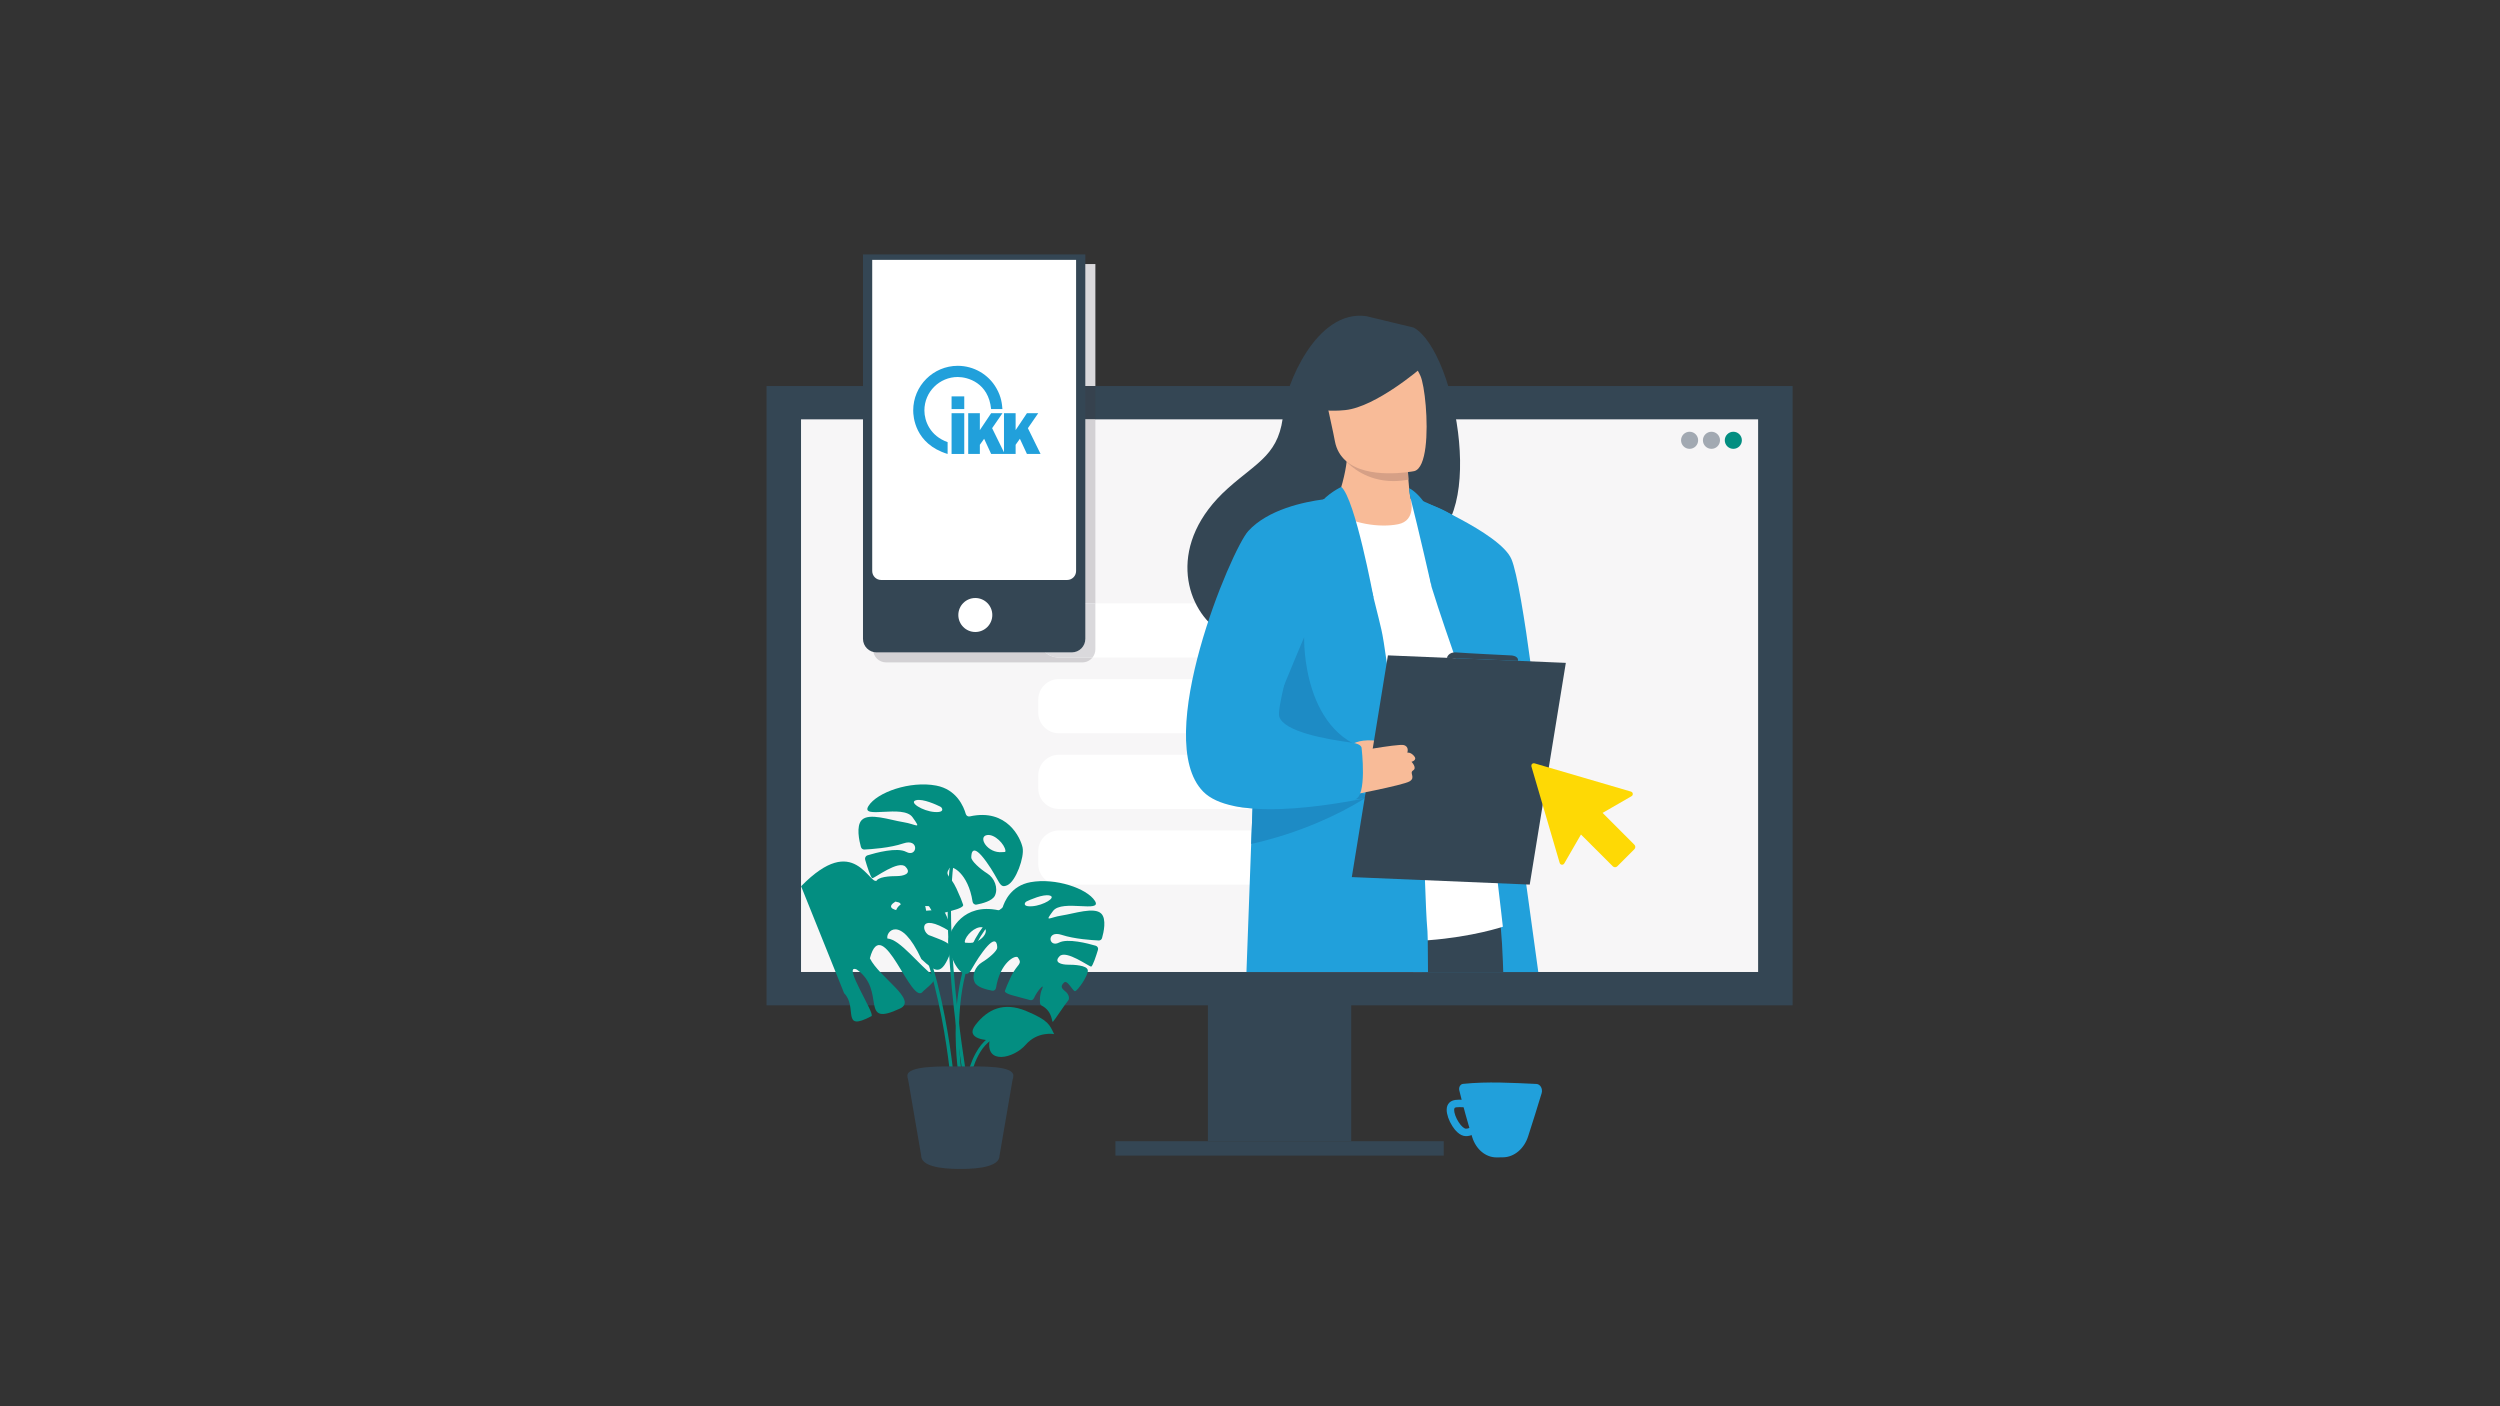 <?xml version="1.0" encoding="UTF-8"?><svg id="RASTER" xmlns="http://www.w3.org/2000/svg" viewBox="0 0 453.543 255.118"><rect x="0" y="0" width="453.543" height="255.118" fill="#333333" stroke="none"/><polyline points="139.065 70.029 325.207 70.029 325.207 182.384 325.207 182.384 139.065 182.384" fill="#344654"/><polyline points="145.32 76.077 318.953 76.077 318.953 176.335 318.953 176.335 145.32 176.335" fill="#f7f6f7"/><polygon points="245.136 181.257 219.137 181.257 219.137 207.036 245.136 207.036 245.136 181.257 245.136 181.257" fill="#344654"/><polygon points="261.917 209.646 202.356 209.646 202.356 207.036 261.917 207.036 261.917 209.646 261.917 209.646" fill="#344654"/><path d="M264.74,197.807c.694,2.868,1.478,5.705,2.349,8.503.692,2.221,2.465,3.689,4.443,3.663l1.133-.015c2.039-.028,3.854-1.553,4.574-3.84.812-2.579,1.643-5.086,2.442-7.797.235-.799-.243-1.643-.95-1.675-4.384-.198-8.851-.472-13.317-.012-.483.05-.809.615-.674,1.173h0Z" fill="#21a0db"/><path d="M265.946,206.115c-1.134,0-2.033-1.142-2.469-1.823-.633-.988-1.025-2.122-1.025-2.959,0-.548.165-.987.493-1.302.602-.58,1.523-.547,2.413-.514.196.007.399.015.588.015,1.679,0,3.045,1.476,3.045,3.291s-1.366,3.292-3.045,3.292h0ZM264.75,200.853c-.381,0-.742.028-.868.15l-.08.33c0,.575.326,1.472.812,2.232.528.824,1.061,1.2,1.332,1.2.935,0,1.695-.871,1.695-1.942s-.76-1.941-1.695-1.941c-.213,0-.429-.008-.637-.016-.174-.006-.369-.013-.559-.013h0Z" fill="#21a0db"/><path d="M308.072,79.877c0-.856-.694-1.551-1.551-1.551s-1.55.695-1.55,1.551.694,1.551,1.55,1.551,1.551-.695,1.551-1.551h0Z" fill="#a2a9b2"/><path d="M312.04,79.877c0-.856-.695-1.551-1.551-1.551s-1.551.695-1.551,1.551.694,1.551,1.551,1.551,1.551-.695,1.551-1.551h0Z" fill="#a2a9b2"/><path d="M316.007,79.877c0-.856-.695-1.551-1.551-1.551s-1.551.695-1.551,1.551.694,1.551,1.551,1.551,1.551-.695,1.551-1.551h0Z" fill="#038e81"/><path d="M257.101,119.289h-64.992c-2.072,0-3.752-1.68-3.752-3.752v-2.332c0-2.072,1.68-3.752,3.752-3.752h64.992c2.073,0,3.753,1.68,3.753,3.752v2.332c0,2.072-1.68,3.752-3.753,3.752" fill="#fff"/><path d="M257.101,133.025h-64.992c-2.072,0-3.752-1.68-3.752-3.752v-2.331c0-2.073,1.68-3.753,3.752-3.753h64.992c2.073,0,3.753,1.68,3.753,3.753v2.331c0,2.072-1.68,3.752-3.753,3.752" fill="#fff"/><path d="M257.101,146.762h-64.992c-2.072,0-3.752-1.68-3.752-3.753v-2.331c0-2.072,1.68-3.752,3.752-3.752h64.992c2.073,0,3.753,1.68,3.753,3.752v2.331c0,2.073-1.68,3.753-3.753,3.753" fill="#fff"/><path d="M257.101,160.498h-64.992c-2.072,0-3.752-1.68-3.752-3.752v-2.332c0-2.072,1.68-3.752,3.752-3.752h64.992c2.073,0,3.753,1.68,3.753,3.752v2.332c0,2.072-1.68,3.752-3.753,3.752" fill="#fff"/><path d="M172.646,194.999c-.155,0-.288-.118-.303-.276-.007-.079-.78-8.008-2.873-16.182-1.226-4.789-2.658-8.723-4.256-11.691-1.971-3.66-4.191-5.84-6.597-6.478-.163-.043-.26-.21-.217-.373.043-.162.21-.259.373-.216,2.577.683,4.925,2.964,6.979,6.781,1.622,3.013,3.073,6.994,4.311,11.832,2.104,8.22,2.88,16.189,2.887,16.269.016.168-.107.317-.274.333h-.03Z" fill="#038e81"/><path d="M175.938,194.999l-.068-.007c-.164-.037-.267-.2-.23-.365.016-.072.408-1.787,1.352-3.53,1.279-2.364,2.963-3.612,4.869-3.612.168,0,.305.136.305.305,0,.168-.137.305-.305.305-4.076,0-5.611,6.599-5.626,6.666-.032.142-.158.238-.297.238h0Z" fill="#038e81"/><path d="M174.226,195.442c-.147,0-.276-.106-.301-.255-.009-.056-.923-5.686-.393-12.224.312-3.849,1.056-7.259,2.211-10.136,1.452-3.617,3.561-6.396,6.27-8.262.138-.096.328-.061.424.078.095.139.06.329-.078.424-5.921,4.08-7.738,12.01-8.219,17.945-.524,6.464.378,12.02.387,12.075.028.166-.085.323-.251.351l-.05.004h0Z" fill="#038e81"/><path d="M175.028,195.442c-.146,0-.275-.105-.301-.254-.015-.092-1.588-9.358-2.368-19.647-.459-6.049-.558-11.264-.296-15.502.331-5.334,1.243-9.143,2.712-11.32.094-.14.284-.176.423-.082.14.094.177.284.083.423-1.408,2.086-2.285,5.793-2.609,11.017-.261,4.21-.161,9.397.295,15.418.779,10.261,2.346,19.499,2.362,19.591.028.165-.084.323-.25.352l-.051.004h0Z" fill="#038e81"/><path d="M192.624,169.606c2.277.75,5.524.96,6.709,1.013.273.013.517-.164.593-.426.289-1.006.855-3.454-.138-4.448-1.266-1.265-4.89,0-7.164.344-2.274.343-3.218,1.372-1.588-.816,1.631-2.187,9.052.43,7.594-1.844-1.459-2.274-7.165-4.205-11.669-3.389-3.528.638-4.74,3.487-5.1,4.692-.089.297-.389.473-.692.408-6.439-1.382-8.76,3.609-9.094,5.153-.343,1.587,1.158,5.577,2.617,6.22,1.458.644,1.201-.643,3.646-3.899,2.445-3.257,2.574-1.292,2.574-.691s-1.544,1.931-2.765,2.659c-1.221.73-1.911,2.403-1.31,3.647.434.901,2.219,1.33,3.17,1.497.324.057.632-.162.684-.487.743-4.686,3.586-6.083,3.975-5.536.906,1.275-.095,1.075-1.211,3.391-.663,1.378-.947,2.092-1.144,2.673-.109.321.871.668,1.199.757l3.363.911c.281.076.575-.065.693-.331.611-1.38,2.033-2.903,1.483-1.674-.438.977-.419,2.019-.372,2.538.018.197.133.373.308.465,2.088,1.097,1.764,3.207,2.054,2.917.301-.301,2.357-3.431,2.7-3.775.344-.343.257-1.158-.515-1.759-.772-.6-.793-.965-.193-1.565.601-.601,1.566,1.565,1.995,1.565s2.488-2.917,2.317-3.818c-.172-.901-2.532-.986-3.604-.986s-2.681-.365-1.501-1.545c1.179-1.179,5.319,1.888,5.705,1.888.29,0,.942-2.029,1.249-3.042.095-.313-.083-.643-.397-.736-1.414-.418-5.109-1.382-6.67-.571-1.951,1.013-2.332-2.332.499-1.4h0ZM175.549,171.044c-.33-.034-.557.072-.516-.256.126-1.02,1.84-2.779,3.172-2.56,1.644.27-.077,3.079-2.656,2.816h0ZM187.263,164.409c-1.311.094-1.416-.274-1.328-.543.048-.149.161-.268.302-.335.622-.294,2.98-1.353,4.17-1.074,1.378.322-1.128,1.807-3.144,1.952h0Z" fill="#038e81"/><path d="M179.539,188.719s-4.702-.061-2.532-2.834c2.17-2.773,5.064-4.19,9.164-2.471,4.099,1.718,4.22,2.471,5.064,4.189,0,0-2.985-.572-5.155,1.93-2.17,2.501-7.325,3.677-6.541-.814h0Z" fill="#038e81"/><path d="M163.874,153.01c-2.397.822-5.818,1.052-7.066,1.11-.287.014-.544-.18-.624-.467-.304-1.104-.901-3.788.145-4.878,1.333-1.388,5.151,0,7.545.376,2.395.377,3.389,1.506,1.672-.894-1.717-2.399-9.533.471-7.997-2.023,1.536-2.493,7.545-4.611,12.289-3.717,3.716.7,4.992,3.825,5.371,5.147.093.325.41.518.729.447,6.781-1.516,9.226,3.959,9.578,5.651.361,1.741-1.221,6.118-2.757,6.823-1.536.706-1.265-.705-3.84-4.277-2.575-3.572-2.711-1.416-2.711-.757s1.627,2.117,2.913,2.917c1.286.8,2.012,2.635,1.379,3.999-.457.988-2.336,1.458-3.339,1.642-.34.063-.665-.178-.719-.534-.783-5.14-3.777-6.672-4.187-6.072-.954,1.398.1,1.178,1.275,3.719.699,1.511.997,2.295,1.205,2.931.115.353-.918.734-1.263.831l-3.541.999c-.296.084-.606-.071-.73-.363-.644-1.513-2.141-3.184-1.562-1.836.461,1.072.442,2.214.392,2.785-.019.215-.141.407-.325.508-2.199,1.204-1.857,3.519-2.162,3.201-.318-.331-2.483-3.764-2.844-4.141-.362-.376-.271-1.27.542-1.929.813-.659.836-1.059.203-1.717-.633-.659-1.649,1.717-2.101,1.717s-2.62-3.199-2.439-4.188c.18-.988,2.665-1.082,3.795-1.082s2.823-.4,1.581-1.694c-1.242-1.294-5.602,2.07-6.009,2.07-.305,0-.992-2.225-1.315-3.336-.1-.343.088-.706.418-.807,1.489-.458,5.38-1.515,7.025-.626,2.055,1.112,2.456-2.558-.526-1.535h0ZM181.857,154.586c.347-.037.586.08.543-.281-.132-1.118-1.938-3.047-3.341-2.807-1.73.296.081,3.377,2.798,3.088h0ZM169.52,147.309c1.381.104,1.491-.3,1.399-.596-.051-.163-.17-.294-.319-.367-.654-.323-3.137-1.483-4.391-1.178-1.451.354,1.188,1.982,3.311,2.141h0Z" fill="#038e81"/><path d="M145.335,160.781c9.785-10.02,12.202-.016,14.11-.813h0c9.762-3.329,12.815,4.661,11.356,4.226-2.198.569-6.756-.184-8.356-.629-3.073,1.895,3.602,2.078,5.59,1.652,1.613-.134,2.821-.204,3.258.141.43.565,1.853,4.297,1.043,3.607-6.01-3.732-5.047.495-3.561.779,1.389.598,4.488,1.401,3.769,2.812-1.783,4.736-2.829,3.791-5.393,1.437-3.843-8.272-6.546-4.866-6.148-3.713,2.19.021,5.94,5.04,8.299,6.688.881.616-.458,1.649-1.824,2.858-2.073,3.106-7.386-14.626-9.667-5.974,1.683,3.448,8.725,7.535,5.487,9.104-7.604,3.564-2.371-3.249-7.874-7.071-2.795-1.23,3.424,8.07,2.674,8.462-5.603,2.97-2.421-1.629-4.961-4.162" fill="#038e81"/><path d="M183.835,195.137c0-1.804-5.455-1.677-9.609-1.677-3.574,0-9.608-.127-9.608,1.677,0,.261.05.516.141.765l2.36,13.738c0,1.841,3.182,2.429,7.107,2.429s7.108-.588,7.108-2.429l2.36-13.738c.091-.249.141-.504.141-.765h0Z" fill="#344654"/><path d="M247.884,57.36c-9.178-1.31-14.703,12.857-15.027,17.149-.599,7.912-4.54,9.118-10.086,14.073-11.122,9.936-7.861,21.481-1.779,25.771,3.649,2.574,10.08,0,10.08,0,.091.067,17.588-10.39,26.214-15.435,12.93-1.952,7.096-35.073-.811-39.484" fill="#344654"/><path d="M279.073,176.349h-22.7c-.217-1.775-.409-3.649-.581-5.606-.305-3.509-.538-7.283-.71-11.209-.042-.906-.077-1.819-.111-2.74-.043-1.17-.081-2.355-.115-3.545-.055-2.022-.098-4.067-.131-6.124v-.008c-.04-2.623-.06-5.264-.066-7.895v-.002c-.003-.657-.003-1.313-.003-1.968v-.002c0-.617.003-1.23.005-1.843.019-5.663.104-11.217.225-16.382.261-11.426.684-20.948.91-25.525v-.002c.091-1.879.15-2.924.15-2.924l.006.003c.051.008.396.071.938.201.397.097.902.23,1.475.406h.002c.518.156,1.09.35,1.691.578l.006.002c1.023.393,2.125.896,3.161,1.526l.048.024c1.695,1.052,3.226,2.447,3.923,4.288.6,1.565,2.002,9.973,3.698,21.141.047.319.095.638.144.963.896,5.93,1.865,12.584,2.839,19.378,1.03,7.2,2.061,14.554,3.008,21.368.809,5.845,1.558,11.29,2.188,15.897" fill="#21a0db"/><path d="M272.715,176.349h-26.421c-.507-2.18-.981-4.283-1.403-6.255-1.161-5.435-1.924-9.889-1.883-12.283.02-1.121.443-1.999,1.171-2.674.499-.463,1.14-.831,1.893-1.118,2.229-.846,5.432-.985,8.784-.771,1.14.071,2.295.182,3.434.321,6.28.761,12.109,2.316,12.109,2.316,0,0,.39,1.576.851,4.332.346,2.067.731,4.8,1.018,8.028.166,1.875.301,3.918.376,6.096.022.655.046,1.325.071,2.008h0Z" fill="#344654"/><path d="M260.513,157.843l-.263,1.909-1.279,9.269-.218,1.582-.793,5.746h-27.535c-.214-3.798-.412-7.499-.449-10.725-.004-.358-.006-.708-.006-1.052,0-4.858.427-8.46,1.819-9.37,1.579-1.03,6.815-.747,12.39-.065.556.067,1.116.14,1.676.216,3.249.437,6.501.977,9.116,1.442,1.357.241,2.542.462,3.464.639,1.301.249,2.078.409,2.078.409h0Z" fill="#d74c40"/><path d="M229.97,95.356s15.127-9.781,25.977-4.78c1.729.798,3.701,3.022,5.113,4.578,3.922,4.321,11.585,72.97,11.585,72.97,0,0-21.753,7.368-42.675-2.5v-70.268h0Z" fill="#fff"/><path d="M256.808,90.327s15.314,6.276,17.388,11.098c2.074,4.823,5.603,34.788,5.603,38.26s-8.526.424-10.415-5.176c-1.569-4.651-6.862-18.938-9.653-27.974l-2.923-16.208h0Z" fill="#21a0db"/><path d="M253.627,95.11c-3.343.655-8.254-.044-11.849-2.413,1.623-3.878,2.288-6.939,2.525-8.92.014-.105.024-.207.035-.306.107-1.027.091-1.724.041-2.043h8.643s2.363,1.08,2.363,1.827c0,.399.004.781.011,1.146.017.994.057,1.861.108,2.607.165,2.425.443,3.567.443,3.567,0,0,1.056,3.872-2.32,4.535" fill="#f8bb98"/><path d="M244.338,83.471h0l-.218.097s.062.078.183.209h0c.014-.105.024-.207.035-.306h0Z" fill="#36424e"/><path d="M247.442,83.022c-1.23,0-2.325.134-3.104.45h0c-.011.099-.021.201-.035.306.727.783,3.596,3.499,8.485,3.499.845,0,1.751-.081,2.716-.268-.051-.746-.091-1.613-.108-2.607h0c-2.102-.771-5.335-1.38-7.954-1.38" fill="#d6a086"/><path d="M242.164,80.007c1.17,6.298,9.296,6.091,12.808,5.695.988-.11,1.61-.236,1.61-.236,1.114-.298,1.736-2.053,2.025-4.352.573-4.55-.151-11.228-.92-12.936-1.157-2.57-3.335-5.351-11.518-3.345-8.185,2.007-5.506,7.106-4.005,15.174h0Z" fill="#f8bb98"/><path d="M259.065,176.349h-32.937c.236-6.83.539-14.985.857-23.241.081-2.141.166-4.291.249-6.423.038-.904.071-1.801.107-2.699.728-18.336,1.45-34.894,1.602-35.786.347-2.017.673-3.736,1.027-5.228,1.034-4.343,2.32-6.725,5.124-8.773.273-.208,2.517-1.338,4.492-2.323,1.615-.801,3.051-1.501,3.094-1.521v-.002h.002c.326.158.686.614,1.066,1.288s.78,1.572,1.189,2.621c1.505,3.866,3.131,9.785,4.261,14.206l.004.013v.008s.001.002.001.002c.728,2.854,1.25,5.076,1.399,5.714.253,1.077.585,3.159.979,5.98v.007c.532,3.848,1.167,9.068,1.84,14.992h0c.069.61.138,1.226.207,1.847.079.71.16,1.428.241,2.154v.002c.026.233.052.467.076.7v.002c.259,2.346.52,4.765.779,7.228v.008c.223,2.029,3.301,3.498,3.514,5.566.016.15.032.454.052.878.04.874.087,2.26.144,3.865.024.713.05,1.471.077,2.245.121,3.437.27,7.203.437,9.015.009.085.016.194.023.327.02.361.035.894.049,1.562.028,1.42.041,3.451.045,5.766" fill="#21a0db"/><path d="M253.628,137.031h0c.079.71.16,1.428.241,2.154v.002h0c.507.022.788.034.788.034,0,0,7.414-.477-1.029-2.19" fill="#dad9dc"/><path d="M236.598,115.592s-8.986,21.133-8.554,21.824c.387.62,21.455,1.578,25.825,1.771h0v-.002c-.081-.726-.162-1.444-.241-2.154h0c-.985-.2-2.186-.417-3.64-.652-13.915-2.247-13.4-20.746-13.39-20.787" fill="#1d8bc5"/><path d="M227.341,143.986c-1.119.437-2.278.898-3.444,1.377-.037.282-.074.563-.111.845,1.077.229,2.237.382,3.448.477.038-.903.071-1.801.107-2.699" fill="#dad9dc"/><path d="M236.531,140.575s-2.793.969-6.562,2.401c-.835.314-1.716.653-2.627,1.01h0c-.036.898-.069,1.796-.107,2.699h.001c-.083,2.133-.168,4.282-.249,6.422,1.025-.228,2.02-.475,2.983-.737,9.174-2.477,15.474-6.17,17.597-7.526l.026-.015c.501-.323.763-.508.763-.508l-.669-.213-11.155-3.533h0Z" fill="#1d8bc5"/><path d="M243.335,88.334s-2.643,1.259-3.969,3.161c0,0,9.881,17.155,9.837,16.994-.044-.161-3.34-17.958-5.868-20.155h0Z" fill="#21a0db"/><path d="M255.641,88.575c.871.329,2.54,2.038,2.916,2.984l1.174,14.977s-2.507-10.991-3.784-15.96c-.325-1.263-.265-1.646-.306-2.001h0Z" fill="#21a0db"/><path d="M262.49,119.345s.255-1.115,1.725-.986c1.469.13,9.723.536,9.723.536,0,0,1.592-.027,1.444.994l-12.892-.544h0Z" fill="#344654"/><path d="M243.73,136.79s.784-3.076,6.152-2.382c5.368.693,1.056,2.654,1.056,2.654l-5.911,2.111-1.297-2.383h0Z" fill="#f8bb98"/><polygon points="277.519 160.481 245.242 159.12 251.79 118.895 284.068 120.254 277.519 160.481 277.519 160.481" fill="#344654"/><path d="M244.011,136.685s9.59-1.8,10.649-1.516c1.059.284.647,1.374.647,1.374,0,0,.589-.142,1.236.616.647.758-.471,1.042-.471,1.042,0,0,1.059,1.09.294,1.563-.765.474.53,1.28-.647,1.99-1.177.711-11.413,2.653-11.413,2.653l-.295-7.722h0Z" fill="#f8bb98"/><path d="M245.781,145.023l1.787-.189c-4.207.845-11.281,2.031-17.599,1.967-.931-.01-1.848-.047-2.734-.116-1.212-.095-2.372-.249-3.449-.477-2.309-.487-4.244-1.312-5.509-2.601-9.398-9.573,5.129-43.93,8.183-47.274,3.566-3.903,10.074-5.272,13.668-5.742.15-.019.294-.038.434-.055,1.264-.15,2.074-.182,2.119-.184h.002s-.282.906-.754,2.443c-.183.594-.395,1.284-.629,2.054-2.207,7.228-6.467,21.436-8.344,29.448-.688,2.932-1.056,5.033-.888,5.661.733,2.736,8.326,4.143,13.137,4.766,2.007.259,1.798,1.058,1.822,1.061,0,0,1.035,8.779-1.246,9.238h0Z" fill="#21a0db"/><path d="M257.758,66.799s-8.161,7.033-13.712,7.599c-5.551.568-7.653-1.214-7.653-1.214,0,0,3.272-2.717,5.241-7.101.581-1.292,1.807-2.179,3.218-2.301,3.964-.342,11.478-.498,12.906,3.017h0Z" fill="#344654"/><path d="M290.737,147.473l5.258-3.034c.217-.126.291-.403.166-.62-.059-.1-.153-.175-.265-.208l-17.511-5.13c-.24-.07-.492.067-.562.308v.254l5.13,17.511c.07.24.322.378.562.307.112-.033.207-.107.265-.208l3.035-5.258,5.775,5.769c.225.225.589.225.813,0l3.103-3.103c.225-.224.225-.588,0-.813l-5.769-5.775h0Z" fill="#fed905"/><polyline points="158.386 47.902 158.386 70.029 198.72 70.029 198.72 47.902" fill="#dad9dc"/><polygon points="198.72 70.029 158.386 70.029 158.386 76.077 198.72 76.077 198.72 70.029 198.72 70.029" fill="#36424e"/><path d="M198.72,76.077h-40.334v41.719c0,1.313,1.064,2.377,2.377,2.377h35.579c.748,0,1.415-.345,1.851-.884h-6.084c-2.072,0-3.752-1.68-3.752-3.752v-2.332c0-2.072,1.68-3.752,3.752-3.752h6.611v-33.376h0Z" fill="#d3d1d4"/><path d="M198.72,109.453h-6.611c-2.072,0-3.752,1.68-3.752,3.752v2.332c0,2.072,1.68,3.752,3.752,3.752h6.084c.33-.408.527-.928.527-1.493v-8.343h0Z" fill="#dad9dc"/><path d="M196.895,46.154v69.741c0,1.356-1.099,2.455-2.455,2.455h-35.425c-1.355,0-2.454-1.099-2.454-2.455V46.154" fill="#344654"/><path d="M180.022,111.572c0-1.702-1.38-3.083-3.083-3.083s-3.083,1.381-3.083,3.083,1.38,3.083,3.083,3.083,3.083-1.38,3.083-3.083h0Z" fill="#fff"/><path d="M195.221,47.148v56.447c0,.897-.727,1.624-1.624,1.624h-33.738c-.897,0-1.624-.727-1.624-1.624v-56.447" fill="#fff"/><path d="M179.806,74.215c-.476-4.771-4.227-5.82-6.053-5.82-3.301,0-6.052,2.673-6.052,6.07,0,1.923,1.035,4.621,4.212,5.745v2.148c-5.982-1.824-6.242-6.844-6.242-7.893,0-4.496,3.655-8.1,8.082-8.1,2.901,0,5.577,1.554,7.003,4.054.926,1.599,1.026,2.922,1.1,3.796h-2.05Z" fill="#21a0db"/><polygon points="174.933 71.911 174.933 74.212 172.632 74.212 172.632 71.911 174.933 71.911 174.933 71.911" fill="#21a0db"/><polygon points="172.632 82.357 172.632 74.963 174.933 74.963 174.933 82.357 172.632 82.357 172.632 82.357" fill="#21a0db"/><polygon points="177.762 74.963 177.762 78.03 179.811 74.965 181.862 74.965 179.988 77.679 182.139 82.056 182.139 74.963 184.252 74.963 184.252 78.03 186.303 74.963 188.353 74.963 186.478 77.679 188.778 82.357 186.303 82.357 185.027 79.601 184.252 80.691 184.252 82.357 179.813 82.357 178.538 79.601 177.762 80.691 177.762 82.357 175.65 82.357 175.65 74.963 177.762 74.963 177.762 74.963" fill="#21a0db"/></svg>